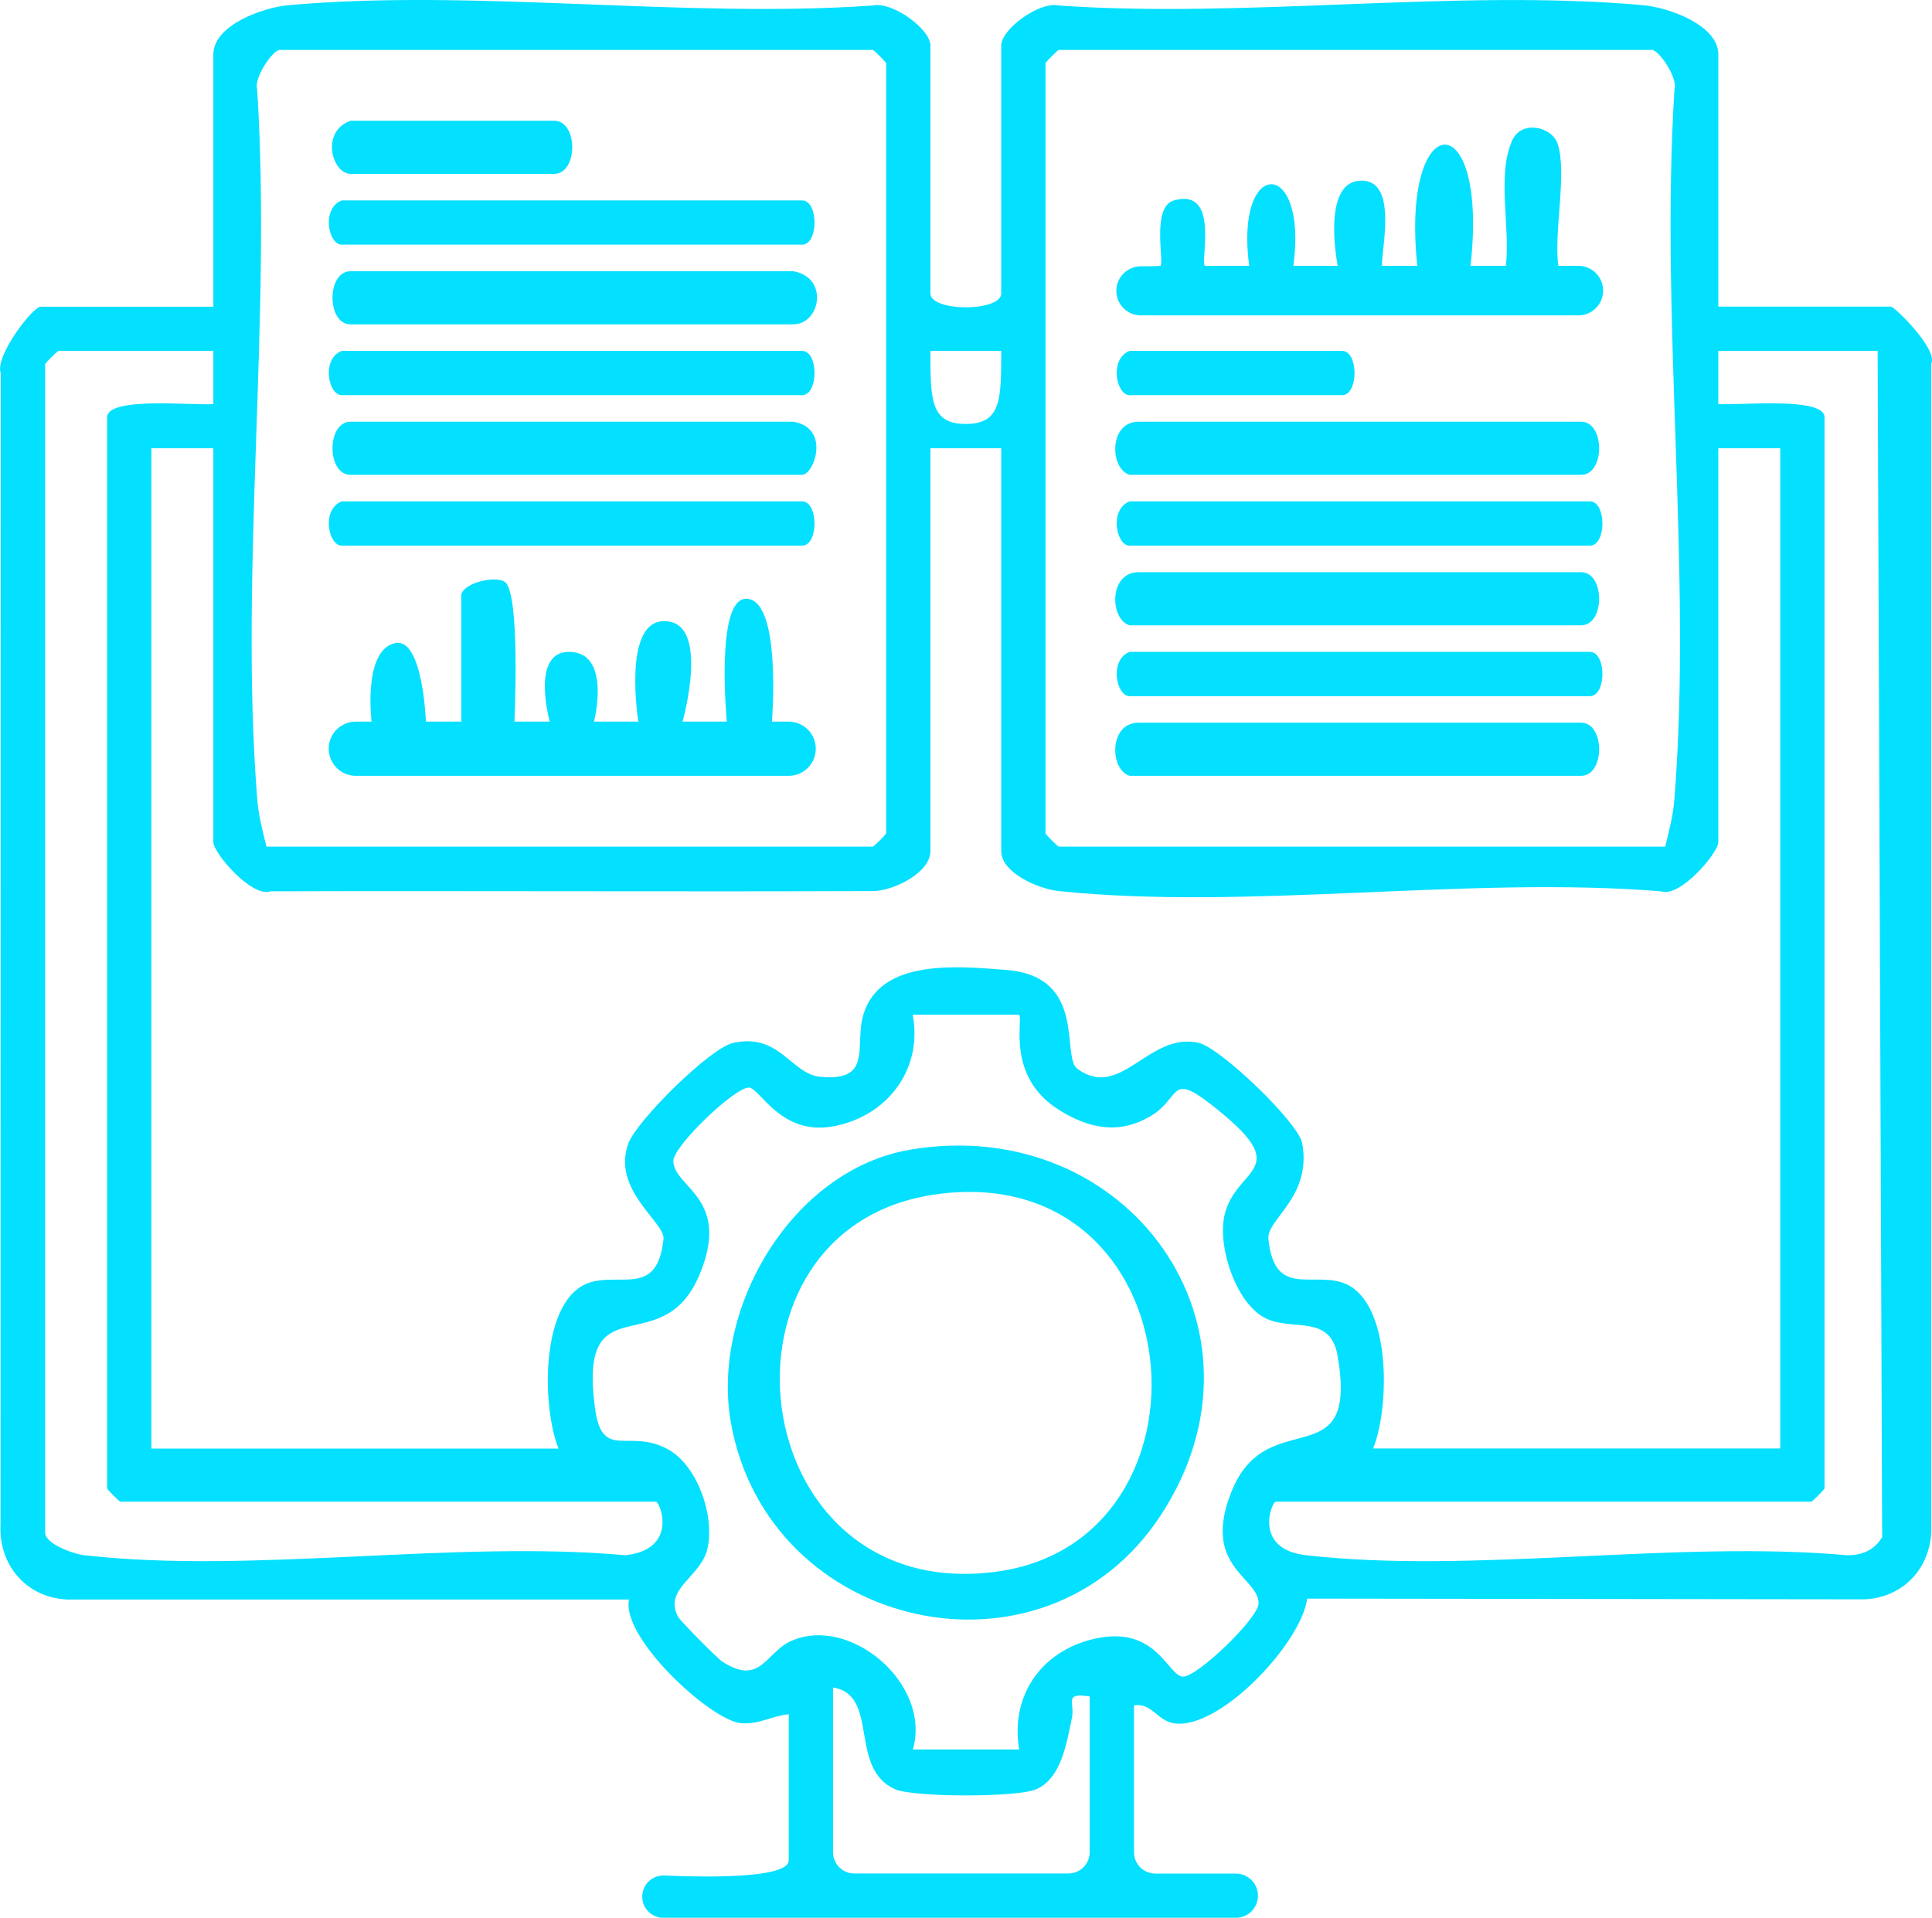 <?xml version="1.0" encoding="UTF-8"?> <svg xmlns="http://www.w3.org/2000/svg" id="Capa_2" data-name="Capa 2" viewBox="0 0 218.24 216.64"><defs><style> .cls-1 { fill: #04e0ff; } </style></defs><g id="Capa_1-2" data-name="Capa 1"><g><path class="cls-1" d="M194.1,34.64h19.5c.41,0,5.37,4.85,4.55,6.45v131.1c.23,4.58-2.9,8.27-7.53,8.48l-62.96-.08c-.65,5-9.86,14.84-15.01,14.09-1.93-.28-2.53-2.35-4.55-2.03v16.6c0,1.33,1.08,2.4,2.4,2.4h9.1c1.38,0,2.5,1.12,2.5,2.5h0c0,1.38-1.12,2.5-2.5,2.5h-64.66c-1.34,0-2.42-1.1-2.39-2.44h0c.03-1.35,1.15-2.4,2.5-2.34,4.6.2,14.05.36,14.05-1.72v-16.5c-1.88.18-3.4,1.19-5.41,1.01-3.41-.31-13.57-9.67-12.63-13.97H7.58c-4.62-.22-7.76-3.91-7.52-8.49l.02-130.07c-.69-1.85,3.59-7.48,4.52-7.48h19.5V6.14c0-3.3,5.59-5.29,8.45-5.55,20.98-1.9,44.77,1.53,66.07.03,2.18-.48,6.48,2.67,6.48,4.52v28c0,2.1,8,2.1,8,0V5.14c0-1.85,4.3-5,6.48-4.52,21.29,1.5,45.09-1.92,66.07-.03,2.86.26,8.45,2.25,8.45,5.55v28.5ZM30.1,95.64h68.5c.11,0,1.5-1.39,1.5-1.5V7.14c0-.11-1.39-1.5-1.5-1.5H31.6c-.79,0-2.96,3.18-2.55,4.45,1.65,26.03-2.02,54.36,0,80.1.15,1.95.59,3.6,1.05,5.45ZM188.1,95.64c.46-1.85.9-3.5,1.05-5.45,2.02-25.74-1.65-54.07,0-80.1.41-1.27-1.76-4.45-2.55-4.45h-67c-.11,0-1.5,1.39-1.5,1.5v87c0,.11,1.39,1.5,1.5,1.5h68.5ZM24.1,39.64H6.6c-.11,0-1.5,1.39-1.5,1.5v132c0,1.24,3.11,2.4,4.45,2.55,18.88,2.15,41.77-1.75,61.1,0,6.06-.69,3.89-6.05,3.45-6.05H13.6c-.11,0-1.5-1.39-1.5-1.5V47.14c0-2.39,9.87-1.29,12-1.5v-6ZM113.11,39.64h-8.01c0,5.5,0,8.25,4,8.25s4-2.75,4-8.25ZM212.1,39.64h-18v6c2.13.2,12-.89,12,1.5v121c0,.11-1.39,1.5-1.5,1.5h-60.5c-.43,0-2.61,5.36,3.45,6.05,18.89,2.15,41.76-1.74,61.1,0,1.69.02,3.09-.59,3.96-2.04l-.51-134.01ZM24.1,50.64h-7v113h46c-1.9-4.57-2.18-17.15,3.69-18.81,3.51-.99,7.5,1.56,8.16-4.88.19-1.86-5.94-5.58-3.95-10.83.96-2.54,9.2-10.74,11.83-11.31,5.27-1.15,6.52,3.52,9.82,3.83,6.04.58,3.81-3.53,4.89-7.07,1.94-6.31,10.66-5.42,16.12-5,9.23.72,6.17,9.79,8.03,11.16,4.93,3.63,8.03-4.17,13.69-2.93,2.49.55,11.3,9.03,11.72,11.35,1.11,6.1-4.04,8.57-3.82,10.8.64,6.45,4.61,3.88,8.13,4.87,5.88,1.65,5.6,14.24,3.69,18.81h46V50.64h-7v44.5c0,1.2-4.32,6.3-6.45,5.55-21.75-1.77-46.73,2.19-68.07-.03-2.28-.24-6.48-2.06-6.48-4.52v-45.5h-8v45.5c0,2.46-4.18,4.51-6.48,4.52-21.83.09-46.34-.04-68.07.03-2.12.74-6.45-4.35-6.45-5.55v-44.5ZM115.11,114.63h-12.01c1.17,6.2-2.9,11.49-8.98,12.61-5.9,1.09-8.28-4.3-9.5-4.38-1.57-.1-8.56,6.61-8.56,8.28,0,3.01,6.63,4.15,2.94,12.9-4.25,10.05-13.73.59-11.79,15.03.81,6.06,3.82,2.18,8.29,4.68,3.31,1.86,5.24,7.49,4.42,11.17-.72,3.24-5,4.52-3.34,7.7.24.47,4.41,4.69,4.98,5.06,4.37,2.86,4.91-1.02,7.82-2.31,6.66-2.95,15.86,4.86,13.74,12.26h12.01c-1.07-6.31,2.77-11.42,8.96-12.6,6.58-1.25,7.85,4.26,9.52,4.37,1.58.1,8.56-6.6,8.56-8.28,0-3.01-6.63-4.15-2.94-12.9,4.09-9.68,14.28-1.23,11.86-15.08-.86-4.95-5.47-2.52-8.54-4.45s-5-7.92-4.24-11.36c1.28-5.73,8.42-4.89-1.7-12.71-4.47-3.45-3.28-.56-6.57,1.42-3.53,2.12-6.86,1.52-10.28-.57-6.22-3.8-4.13-10.31-4.64-10.86ZM94.1,190.64v18.6c0,1.33,1.08,2.4,2.4,2.4h24.19c1.33,0,2.4-1.08,2.4-2.4v-17.6c-3.01-.46-1.63.7-2.01,2.45-.58,2.69-1.14,6.75-4.01,8.03-2.13.95-13.91.92-15.97,0-5.31-2.38-1.7-10.65-7.01-11.49Z"></path><path class="cls-1" d="M126.1,32.86h0c0-1.54,1.26-2.79,2.8-2.78.88,0,1.73,0,2.18-.05.47-.35-1.06-6.65,1.53-7.39,5.21-1.48,2.95,6.86,3.49,7.39h5.01c-1.67-12.29,6.66-12.29,4.99,0h5.01s-1.89-9.37,2.51-9.62,2.38,7.9,2.49,9.62h3.99c-1.91-17.99,8.1-18.51,6.01,0h3.99c.52-4.37-1.04-10.24.72-14.17,1.05-2.34,4.5-1.57,5.14.41,1.08,3.31-.46,9.97.07,13.76h2.26c1.55,0,2.8,1.26,2.8,2.8h0c0,1.55-1.26,2.8-2.8,2.8h-49.41c-1.54,0-2.78-1.24-2.78-2.78Z"></path><path class="cls-1" d="M127.6,53.64c-2.28-.7-2.34-6,1-6h50c2.72,0,2.72,6,0,6h-51Z"></path><path class="cls-1" d="M127.6,70.64c-2.28-.7-2.34-6,1-6h50c2.72,0,2.72,6,0,6h-51Z"></path><path class="cls-1" d="M127.6,87.64c-2.28-.7-2.34-6,1-6h50c2.72,0,2.72,6,0,6h-51Z"></path><path class="cls-1" d="M127.6,56.64h52c1.88,0,1.88,5,0,5h-52c-1.52,0-2.32-4.1,0-5Z"></path><path class="cls-1" d="M127.6,73.64h52c1.88,0,1.88,5,0,5h-52c-1.52,0-2.32-4.1,0-5Z"></path><path class="cls-1" d="M127.6,39.64h24c1.88,0,1.88,5,0,5h-24c-1.52,0-2.32-4.1,0-5Z"></path><path class="cls-1" d="M52.1,67.14c.42-1.37,3.86-2.11,4.92-1.41,1.78,1.18,1.09,15.79,1.09,15.79h3.99s-2.2-7.88,2.17-7.88c4.85,0,2.83,7.88,2.83,7.88h5.01s-1.79-11.08,2.73-11.34c5.57-.32,2.26,11.34,2.26,11.34h5s-1.32-13.88,2.18-13.88c4.05,0,2.92,13.88,2.92,13.88h1.89c1.69,0,3.06,1.37,3.06,3.06h0c0,1.69-1.37,3.06-3.06,3.06h-48.9c-1.69,0-3.06-1.37-3.06-3.06h0c0-1.69,1.37-3.06,3.06-3.06h1.78s-1-8.07,2.66-8.87c3.14-.68,3.48,8.87,3.48,8.87h4v-14.38Z"></path><path class="cls-1" d="M89.6,47.64c4.26.69,2.36,6,1,6h-51c-2.72,0-2.72-6,0-6h50Z"></path><path class="cls-1" d="M89.6,30.64c4.06.68,3.09,6,0,6h-50c-2.72,0-2.72-6,0-6h50Z"></path><path class="cls-1" d="M38.6,22.64h52c1.88,0,1.88,5,0,5h-52c-1.52,0-2.32-4.1,0-5Z"></path><path class="cls-1" d="M38.6,39.64h52c1.88,0,1.88,5,0,5h-52c-1.52,0-2.32-4.1,0-5Z"></path><path class="cls-1" d="M38.6,56.64h52c1.88,0,1.88,5,0,5h-52c-1.52,0-2.32-4.1,0-5Z"></path><path class="cls-1" d="M39.6,13.64h23c2.72,0,2.72,6,0,6h-23c-2.07,0-3.45-4.78,0-6Z"></path><path class="cls-1" d="M102.84,129.87c24.55-4.12,42.1,20.17,28.29,41.29-13.17,20.14-44.42,13.08-48.57-10.47-2.27-12.88,6.92-28.58,20.28-30.82ZM105.86,134.9c-26.88,3.59-22.17,46.5,6.67,42.65,26.02-3.47,22.55-46.56-6.67-42.65Z"></path></g></g></svg> 